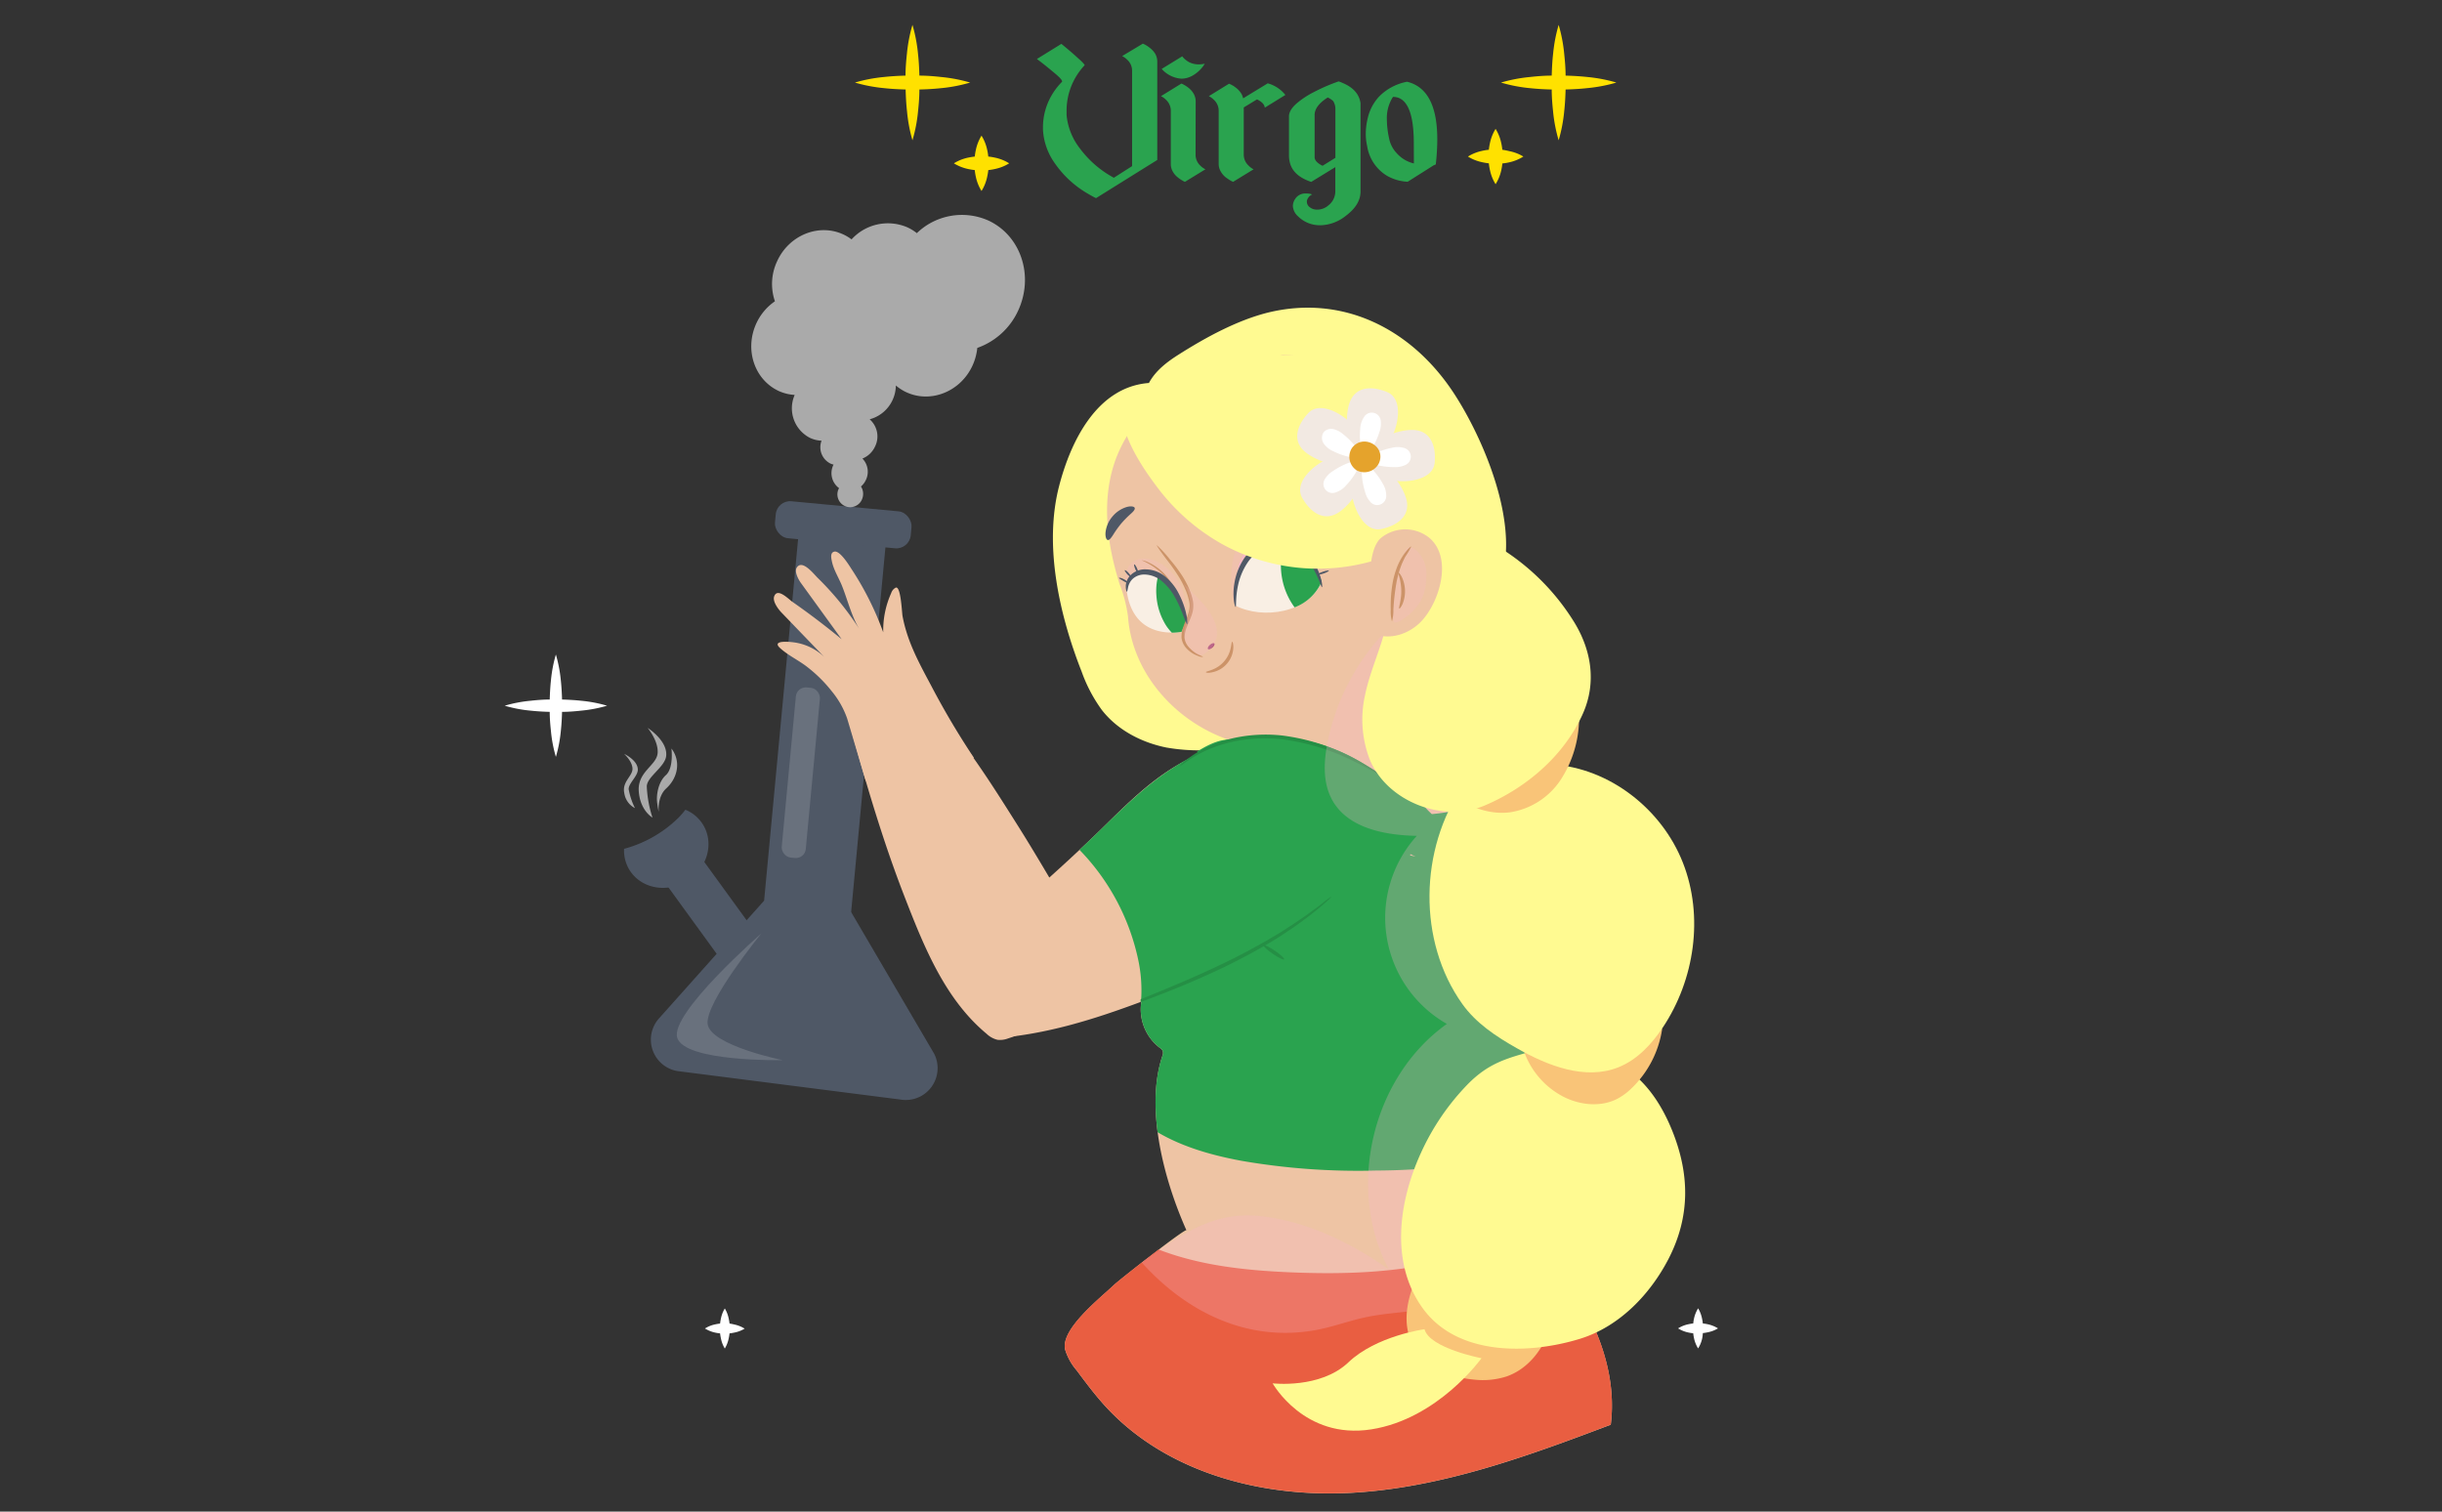 <svg xmlns="http://www.w3.org/2000/svg" width="630" height="390" viewBox="0 0 630 390">
  <rect x="0" y="0" width="630" height="390" fill="#333333" stroke="none"/>
  <defs>
    <style>
      .cls-1 {
        isolation: isolate;
      }

      .cls-17, .cls-2 {
        fill: #fff;
      }

      .cls-3 {
        fill: #2aa34f;
      }

      .cls-4 {
        fill: #4f5866;
      }

      .cls-5 {
        fill: #eec4a4;
      }

      .cls-6 {
        fill: #fffa91;
      }

      .cls-7 {
        fill: #e95e41;
      }

      .cls-8 {
        fill: #258f45;
      }

      .cls-9 {
        opacity: 0.22;
      }

      .cls-11, .cls-16, .cls-9 {
        mix-blend-mode: multiply;
      }

      .cls-10 {
        fill: #f7b5cd;
      }

      .cls-12 {
        fill: #cc9368;
      }

      .cls-13 {
        fill: #ad5177;
      }

      .cls-14 {
        fill: #f9efe4;
      }

      .cls-15 {
        fill: #f9c478;
      }

      .cls-16 {
        opacity: 0.27;
      }

      .cls-17 {
        opacity: 0.15;
      }

      .cls-18 {
        fill: #f2e9e2;
      }

      .cls-19 {
        fill: #e5a32c;
      }

      .cls-20 {
        fill: #f5f5f5;
        opacity: 0.61;
      }

      .cls-21 {
        fill: #ffe100;
      }
    </style>
  </defs>
  <g class="cls-1">
    <g id="Слой_1" data-name="Слой 1">
      <path class="cls-2" d="M439.31,343.94a12.11,12.11,0,0,0,1.32-.22,8.28,8.28,0,0,0,2.59-1,8.31,8.31,0,0,0-2.59-1.05,10.06,10.06,0,0,0-1.32-.21,12.29,12.29,0,0,0-.22-1.33,8.23,8.23,0,0,0-1-2.58,8.26,8.26,0,0,0-1.05,2.58,10.06,10.06,0,0,0-.21,1.32,11.9,11.9,0,0,0-1.33.22,8,8,0,0,0-2.58,1.05,8,8,0,0,0,2.58,1.05,10.06,10.06,0,0,0,1.32.21,12.11,12.11,0,0,0,.22,1.32,8,8,0,0,0,1.05,2.59,8,8,0,0,0,1.05-2.59A10.06,10.06,0,0,0,439.31,343.94Z"/>
      <path class="cls-2" d="M188.21,341.48a12.11,12.11,0,0,0-.22-1.32,8.23,8.23,0,0,0-1-2.58,8,8,0,0,0-1,2.58,12.11,12.11,0,0,0-.22,1.32,12.11,12.11,0,0,0-1.32.22,8,8,0,0,0-2.58,1.05,8.26,8.26,0,0,0,2.58,1.05,10.06,10.06,0,0,0,1.32.21,12.11,12.11,0,0,0,.22,1.32,8.08,8.08,0,0,0,1,2.59,8.28,8.28,0,0,0,1-2.59,12.11,12.11,0,0,0,.22-1.32,12.11,12.11,0,0,0,1.32-.22,8.23,8.23,0,0,0,2.58-1,8.26,8.26,0,0,0-2.58-1.05A12.11,12.11,0,0,0,188.21,341.48Z"/>
      <g>
        <path class="cls-3" d="M294.82,11.27l0,0h0l.07,0,.18.09.25.12c.21.11.41.23.6.35s.47.32.7.5A5.85,5.85,0,0,1,298,13.82a4.13,4.13,0,0,1,.56,2.08V41.27l-15.8,9.85c-.68-.33-1.37-.71-2.05-1.12a26.3,26.3,0,0,1-8.5-7.76,16.45,16.45,0,0,1-3.14-8.79V33a16.44,16.44,0,0,1,2.15-8.26A17.23,17.23,0,0,1,274,21.09a.27.27,0,0,0,0-.12c0-.31-.6-1-1.8-2s-2.67-2.23-4.69-3.75l6.31-3.9q2.73,2.23,4.27,3.67c1.15,1,1.73,1.65,1.73,1.84v0a17.13,17.13,0,0,0-4.66,11.72c0,.39,0,.77,0,1.14a16.54,16.54,0,0,0,3.46,8.64,26.69,26.69,0,0,0,8.74,7.53l4.7-3q0-.77,0-24.61a3.79,3.79,0,0,0-1.3-2.88,4.66,4.66,0,0,0-1.27-.9Z"/>
        <path class="cls-3" d="M308.44,39.9a3.81,3.81,0,0,0,1.27,2.87,4.63,4.63,0,0,0,1.27.91l-5.26,3.22,0,0h0l-.07,0-.18-.09-.24-.11-.6-.36a6.79,6.79,0,0,1-.67-.49,4.91,4.91,0,0,1-1.31-1.44,3.87,3.87,0,0,1-.6-2.08V28.59a3.81,3.81,0,0,0-1.27-2.87,4.43,4.43,0,0,0-1.27-.91l5.22-3.22h0l.07,0,.07,0,.18.08.24.12c.19.1.39.22.6.35s.46.31.67.47a5.46,5.46,0,0,1,1.31,1.44,4,4,0,0,1,.6,2.11ZM305,14.53a5,5,0,0,0,.67.73,6.14,6.14,0,0,0,1.12.79,5.56,5.56,0,0,0,2.47.56,7.19,7.19,0,0,0,1.56-.18,8.66,8.66,0,0,1-3.11,3.05,5.88,5.88,0,0,1-2.89.82,7.48,7.48,0,0,1-5.12-2.52Z"/>
        <path class="cls-3" d="M327.06,21.5a8.74,8.74,0,0,1,4.55,3l-5.32,3.28c-.05-.8-.72-1.51-2-2.14l-3.42,2.08V39.84a4,4,0,0,0,.38,1.73,4.09,4.09,0,0,0,.88,1.17,4.55,4.55,0,0,0,1.28.94l-5.26,3.22,0,0h0l-.07,0-.18-.09-.25-.11c-.21-.12-.41-.24-.59-.36s-.48-.32-.71-.49A5,5,0,0,1,315,44.35a3.87,3.87,0,0,1-.6-2.08V28.59a3.81,3.81,0,0,0-1.27-2.87,4.57,4.57,0,0,0-1.27-.91l5.22-3.22h0l.1.06.14.05.21.09c.17.1.34.2.53.29s.41.28.6.41a5.84,5.84,0,0,1,1.24,1.18,3.88,3.88,0,0,1,.81,1.7Z"/>
        <path class="cls-3" d="M351,26.63q0,.11,0,11.3c0,7.47,0,11.29,0,11.49q0,3.42-3.81,6.27a10.84,10.84,0,0,1-6.53,2.43,9.69,9.69,0,0,1-1.09-.06,7.9,7.9,0,0,1-4.73-2.28,3.81,3.81,0,0,1-1.3-2.64,3.28,3.28,0,0,1,.56-1.76,3.06,3.06,0,0,1,2.79-1.46h.21a4.77,4.77,0,0,1,1,.11l.35.12.11,0h0a2.46,2.46,0,0,0-1.41,1.7v.2a1.75,1.75,0,0,0,.71,1.38,2.86,2.86,0,0,0,1.9.65H340A4.35,4.35,0,0,0,342.69,53a4.57,4.57,0,0,0,1.8-3.6V43.12l-6.21,3.81c-3.2-1.06-5.06-2.79-5.57-5.22h0a7.42,7.42,0,0,1-.17-1.37h0V30c0-1.05.66-2.16,2-3.34a22.88,22.88,0,0,1,4.41-2.9A47.55,47.55,0,0,1,345.34,21a8.65,8.65,0,0,1,1.12.44C349.17,22.59,350.67,24.32,351,26.63Zm-6.49,14.09V31.43c0-1.33,0-2.44,0-3.34a3.8,3.8,0,0,0-.56-2,5.07,5.07,0,0,0-1.41-.94q-3.39,2.14-3.39,4.54V40.51c0,.84.68,1.59,2.05,2.26Z"/>
        <path class="cls-3" d="M369.82,42.68l-6.67,4.22-.95-.09c-.43-.06-.85-.14-1.27-.23a12,12,0,0,1-3.11-1.23,10.88,10.88,0,0,1-5.11-7.62,14.51,14.51,0,0,1-.36-3.22,17.14,17.14,0,0,1,.5-4,12.12,12.12,0,0,1,2.93-5.59A13.66,13.66,0,0,1,363,21.09q7.8,1.88,7.8,14.88a58.46,58.46,0,0,1-.39,6.45Zm-5.08-6Q364.67,25,359.37,25a10,10,0,0,0-1.58,5.83,23.13,23.13,0,0,0,.56,4.78,7.67,7.67,0,0,0,2,3.93,8.5,8.5,0,0,0,4.41,2.63Z"/>
      </g>
      <path class="cls-2" d="M150,180.8c-1.67-.18-3.34-.27-5-.32-.05-1.67-.14-3.34-.32-5a36,36,0,0,0-1.27-6.61,35.18,35.18,0,0,0-1.27,6.61c-.18,1.67-.27,3.34-.32,5-1.67,0-3.34.14-5,.32a34.88,34.88,0,0,0-6.61,1.27,34.11,34.11,0,0,0,6.61,1.27c1.67.18,3.34.28,5,.32,0,1.67.14,3.34.32,5a34.25,34.25,0,0,0,1.27,6.61,35,35,0,0,0,1.27-6.61c.18-1.67.28-3.34.32-5,1.67,0,3.34-.14,5-.32a35.18,35.18,0,0,0,6.61-1.27A35.18,35.18,0,0,0,150,180.8Z"/>
      <g>
        <rect class="cls-4" x="201.41" y="135.89" width="22.63" height="102.73" transform="translate(18.47 -19.1) rotate(5.37)"/>
        <rect class="cls-4" x="199.94" y="130.62" width="35.18" height="9.58" rx="3.71" transform="translate(13.64 -19.78) rotate(5.37)"/>
        <path class="cls-5" d="M397.56,246.92A108.59,108.59,0,0,0,374.27,177c-2.9-3.66-6.5-7.38-11.15-7.87-3.2-.34-6.33.93-9.26,2.24-10.1,4.5-20.62,10.72-24.3,21.14-9.28-2-18.69.52-26.76,5.46-7.13,4.37-13.05,10.41-19,16.24Q267.59,229.9,249.94,244a4.53,4.53,0,0,0-1.79,2.19,4.44,4.44,0,0,0,.3,2.4,127.41,127.41,0,0,0,8.09,19.3c13.46-1.05,25.37-4.78,37.91-9.45a12.49,12.49,0,0,0,4.76,11.9,2.13,2.13,0,0,1,.77.81,2,2,0,0,1-.12,1.33c-4.52,13.68.56,32.26,6.22,44.93-.26-.58-17.32,12.79-18.73,14.15-3.55,3.39-13.75,11.34-12.57,16.62a14.91,14.91,0,0,0,3,5.4c2.34,3.14,4.69,6.28,7.33,9.18,15.63,17.12,40.29,23.66,63.44,22.4s45.3-9.36,67-17.58c1.44-11.34-2.3-22.86-8.22-32.64s-13.94-18.1-21.88-26.32c5.24-6.14,8.1-14,9.42-22s1.17-16.1,1-24.17"/>
        <path class="cls-6" d="M383.4,156.3c12.13-13.76.18-42.07-8.61-55.27C364,84.85,346.46,75.9,327.05,80.66c-7.93,2-16,6.4-22.85,10.74-3.07,1.93-6.08,4.21-7.79,7.41-13.43,1-20.21,15.13-23.17,26.58-4,15.4.09,33.37,5.82,47.92a38.82,38.82,0,0,0,5.19,9.85c4,5.17,10.21,8.4,16.64,9.7a48.93,48.93,0,0,0,19.54-.55,37.43,37.43,0,0,0,10.13-3.39,32,32,0,0,0,11.83-11.85"/>
        <path class="cls-5" d="M347.05,95.76a32.74,32.74,0,0,0-16.25-4.14,126,126,0,0,0-27.86,8.8,1.92,1.92,0,0,1-.95.15,38.07,38.07,0,0,0-14,17.51c-4,10.54-2.44,22.15.87,32.66A36.29,36.29,0,0,1,291,159c1.41,20.18,22.05,36.1,41.93,33.64a50,50,0,0,0,23.4-9.79c8.66-6.52,16.27-16.61,16.77-27.79C374,134.06,366.54,107.06,347.05,95.76Z"/>
        <path class="cls-7" d="M393.46,317.1a80.62,80.62,0,0,1-21,8.22c-12.95,3.13-26.42,3.5-39.74,2.93-11.46-.49-23.18-1.75-33.8-5.87-4.95,3.76-10.77,8.38-11.57,9.15-3.55,3.39-13.75,11.34-12.57,16.62a14.91,14.91,0,0,0,3,5.4c2.34,3.14,4.69,6.28,7.33,9.18,15.63,17.12,40.29,23.66,63.44,22.4s45.3-9.36,67-17.58c1.44-11.34-2.3-22.86-8.22-32.64A114.09,114.09,0,0,0,393.46,317.1Z"/>
        <path class="cls-3" d="M294.36,258.44l.09,0a12.49,12.49,0,0,0,4.76,11.9,2.13,2.13,0,0,1,.77.81,2,2,0,0,1-.12,1.33c-2,5.92-2.12,12.76-1.21,19.64,6.57,3.88,14.24,6,21.7,7.38A176.09,176.09,0,0,0,355,302a171.91,171.91,0,0,0,36.75-4.11,54.48,54.48,0,0,0,3.09-11.28c1.31-8,1.17-16.1,1-24.17l1.72-15.5a108.29,108.29,0,0,0-7.66-42.8,56.78,56.78,0,0,1-20.51,5.9,26.17,26.17,0,0,1-5.48-7.11c-4.44-.26-8.12-3.32-11.86-5.72a46,46,0,0,0-25.66-7.08,40.71,40.71,0,0,0-7.61.87c-3.18-.77-6.78.9-10,2.94l.65.31a65.35,65.35,0,0,0-6.72,3.79c-7.06,4.5-12.94,10.36-18.92,16.17q-2.62,2.55-5.3,5.05A57.88,57.88,0,0,1,293.72,248,37.61,37.61,0,0,1,294.36,258.44ZM365.2,221l-1.42-.32.09-.31Z"/>
        <g>
          <g>
            <path class="cls-8" d="M341.43,232.83c-.65.51-1.45,1.14-2.41,1.82s-2,1.5-3.24,2.32l-1.92,1.31c-.66.45-1.38.88-2.11,1.36-1.45,1-3.06,1.88-4.73,2.89-3.39,1.94-7.18,4-11.24,5.94-8.14,3.92-15.73,7-21.21,9.22l-.32.13a3.47,3.47,0,0,1,0,.72l.56-.21c5.56-2.08,13.21-5.06,21.39-9,4.08-2,7.88-4.05,11.27-6.05,1.67-1,3.27-2,4.71-3,.73-.49,1.44-.95,2.1-1.42l1.89-1.37c1.22-.86,2.26-1.72,3.18-2.45s1.7-1.39,2.32-1.95a13.82,13.82,0,0,0,1.86-1.79A13.78,13.78,0,0,0,341.43,232.83Z"/>
            <path class="cls-8" d="M331.3,247.52c.15-.22-.92-1.21-2.38-2.21s-2.77-1.64-2.92-1.42.91,1.21,2.38,2.21S331.15,247.74,331.3,247.52Z"/>
          </g>
          <path class="cls-8" d="M356.74,200.33A9.11,9.11,0,0,0,355,199c-1.19-.79-3-1.88-5.22-3.09a53.76,53.76,0,0,0-19-6.15,39.11,39.11,0,0,0-11.06.37,33.05,33.05,0,0,0-8.6,2.77,26.81,26.81,0,0,0-5.15,3.24,8,8,0,0,0-1.61,1.54c.12.17,2.43-2.09,7.05-4.16a35,35,0,0,1,8.47-2.52,40.08,40.08,0,0,1,10.8-.28,57.84,57.84,0,0,1,18.8,5.8c2.28,1.12,4.09,2.11,5.33,2.8A10.57,10.57,0,0,0,356.74,200.33Z"/>
        </g>
        <path class="cls-5" d="M280.8,247.19a112.61,112.61,0,0,1-4.7-11.66c-4.58-7.71-9.06-15.48-13.82-23-8.06-12.75-16.23-25.79-27.41-36a88,88,0,0,0-15.54,10.78c4.15,15,8.43,29.67,14.1,44.21,5,12.9,10.46,26.37,21.11,35.21a6.17,6.17,0,0,0,2.79,1.54,5.8,5.8,0,0,0,2.73-.35c7.47-2.31,13.56-7.65,19.4-12.84a7.47,7.47,0,0,0,1.48-1.6C282.08,251.59,281.48,249.23,280.8,247.19Z"/>
        <g class="cls-9">
          <path class="cls-10" d="M318.27,155.43a27,27,0,0,1-.23-10.7c.47-2.91,2-5.84,4.8-7.08a12.12,12.12,0,0,1,4.54-1.07,12.48,12.48,0,0,1,9.28,4.2,19.47,19.47,0,0,1,4.5,9.35,8.94,8.94,0,0,0-4.45,0,55.34,55.34,0,0,0-14.79,5"/>
        </g>
        <g class="cls-9">
          <path class="cls-10" d="M291,152.27c-1.76-3.3-.16-8.09,3.87-8.17,4.61-.09,9,4.25,10.28,8.45a21,21,0,0,1,.78,4.38c.09,1.12.7,2.47-.43,2.81-2.21.68-5.4-.73-7.08-2.06"/>
        </g>
        <path class="cls-4" d="M292.74,131.06c-.1-.37-.86-.56-2-.27a7.64,7.64,0,0,0-3.75,2.48,7.54,7.54,0,0,0-1.78,4.13c-.09,1.18.23,1.89.61,1.93s.82-.52,1.34-1.32a26.86,26.86,0,0,1,2.05-2.88,26.21,26.21,0,0,1,2.48-2.53C292.37,132,292.86,131.45,292.74,131.06Z"/>
        <g class="cls-11">
          <path class="cls-12" d="M303.24,153.14a5.57,5.57,0,0,0-.6-1.78,13,13,0,0,0-2.62-3.69,13.18,13.18,0,0,0-3.73-2.56,5.57,5.57,0,0,0-1.78-.57,18.33,18.33,0,0,1,5.24,3.41A18.09,18.09,0,0,1,303.24,153.14Z"/>
          <path class="cls-10" d="M328,137.57s-.21,0-.56.12a8,8,0,0,0-1.43.57,12.29,12.29,0,0,0-4,3.15,12.48,12.48,0,0,0-2.39,4.48,9.15,9.15,0,0,0-.3,1.51c0,.37-.05.57,0,.57s.17-.79.58-2a13.82,13.82,0,0,1,2.43-4.31,13.68,13.68,0,0,1,3.81-3.16C327.28,137.88,328.05,137.63,328,137.57Z"/>
        </g>
        <path class="cls-13" d="M337.68,126.88c.3-.2-.36-1.88-2.53-3.64a16.52,16.52,0,0,0-4.17-2.4,23.41,23.41,0,0,0-5.65-1.54,16.09,16.09,0,0,0-6,.27,11.78,11.78,0,0,0-4.47,2.13,8,8,0,0,0-2.17,2.5c-.36.7-.4,1.16-.24,1.26.36.23,1.4-1,3.52-2a13.35,13.35,0,0,1,3.9-1.25,17.54,17.54,0,0,1,5.07,0,30.93,30.93,0,0,1,5.11,1.17,24.22,24.22,0,0,1,4,1.6C336.18,126.05,337.34,127.14,337.68,126.88Z"/>
        <path class="cls-14" d="M290.57,152.41a6,6,0,0,1,.15-.8c.45-1.85,2.16-6.05,8.17-3.15,1.77.77,7.52,7.44,7.17,11.92-1.86,4-1,2.54-1,2.54s-12.79,3-14.43-10.83"/>
        <g>
          <path class="cls-3" d="M306.06,160.38c.35-4.48-5.4-11.15-7.17-11.92l-.08,0a15.33,15.33,0,0,0-.47,5.26,16.55,16.55,0,0,0,2.56,7.77,13.08,13.08,0,0,0,1.41,1.74,13.92,13.92,0,0,0,2.6-.25C305,162.64,305.34,161.92,306.06,160.38Z"/>
          <path class="cls-15" d="M305,162.92l-.12,0C304.72,163.44,305,162.92,305,162.92Z"/>
        </g>
        <path class="cls-14" d="M341,150c-3.15-9.77-10.22-10.07-11.65-10.07-10.17,1-10.84,12.47-10.79,16.24C325.81,160,337.77,158.07,341,150Z"/>
        <path class="cls-3" d="M333.91,156.6a.86.86,0,0,1,.07.1,12.31,12.31,0,0,0,7-6.66c-2.44-7.55-7.21-9.46-9.91-9.93a23.3,23.3,0,0,0-.6,6.55A18.31,18.31,0,0,0,333.91,156.6Z"/>
        <g class="cls-16">
          <path class="cls-10" d="M357.06,163.26a58.24,58.24,0,0,0-14.57,28.25c-1,5-1.27,10.48,1.22,14.93,4,7.22,13.53,9.06,21.8,9.21a31.5,31.5,0,0,0,7.76,48.52c-19.3,13.72-26.08,42.37-15,63.29-9.76-6.78-20.76-12.22-32.55-13.63s-19.64,3.55-31.16,11.9c11.9,13.21,27.87,20.72,45.33,17.34,4.11-.79,8.06-2.27,12.16-3.16,4.83-1.05,9.81-1.28,14.7-2,9.6-1.45,19.37-5.23,25.32-12.89,3.2-4.12,5.09-9.09,6.82-14,4.7-13.41,8.48-27.12,12.26-40.81,2.13-7.69,4.27-15.57,3.62-23.52-1.09-13.15-9.55-24.35-14.72-36.49-3.72-8.74-5.77-18.13-9.71-26.77S380,166.58,371,163.67"/>
        </g>
        <g>
          <path class="cls-12" d="M310.38,169.5c0-.07-.43-.25-1.19-.64a7.94,7.94,0,0,1-2.76-2.21,4,4,0,0,1-.81-2.15,6.8,6.8,0,0,1,.55-2.68c.36-.94.83-1.91,1.22-3a7.29,7.29,0,0,0,.39-3.65,15,15,0,0,0-1.08-3.42,25.05,25.05,0,0,0-1.53-2.92,38.22,38.22,0,0,0-3.31-4.44,30.75,30.75,0,0,0-3.42-3.73c-.11.08,1,1.69,2.89,4.16a45.48,45.48,0,0,1,3.08,4.47,24.25,24.25,0,0,1,1.42,2.84,14.52,14.52,0,0,1,1,3.2c.41,2.2-.81,4.22-1.49,6.2a7.31,7.31,0,0,0-.52,3,4.76,4.76,0,0,0,1.07,2.51A7.35,7.35,0,0,0,309,169.2,3.05,3.05,0,0,0,310.38,169.5Z"/>
          <path class="cls-12" d="M317.88,165.58c-.14,0-.15.66-.38,1.64a7.63,7.63,0,0,1-4.82,5.58c-.94.37-1.58.47-1.57.62s.68.26,1.76,0a6.78,6.78,0,0,0,5.3-6.13C318.24,166.21,318,165.56,317.88,165.58Z"/>
          <path class="cls-13" d="M313.27,166c-.18-.2-.69,0-1.13.37s-.67.89-.5,1.09.69,0,1.14-.38S313.45,166.21,313.27,166Z"/>
        </g>
        <g>
          <g>
            <path class="cls-13" d="M338.84,141.48c-.11-.07-.56.42-.89,1.15s-.41,1.4-.28,1.43.4-.53.72-1.23S339,141.56,338.84,141.48Z"/>
            <path class="cls-13" d="M341.42,144.3c-.07-.1-.71.22-1.34.82s-1,1.2-.9,1.28.62-.37,1.23-.93S341.5,144.41,341.42,144.3Z"/>
            <path class="cls-4" d="M342.82,147.23c0-.12-.74,0-1.55.28s-1.44.61-1.39.73.73,0,1.55-.27S342.87,147.36,342.82,147.23Z"/>
            <path class="cls-4" d="M341.06,151.49c.15,0,.06-2.37-1.66-5.7a13.88,13.88,0,0,0-4.34-5,9.5,9.5,0,0,0-8-1.28,11.63,11.63,0,0,0-6.37,5,16.13,16.13,0,0,0-2.26,6.15,15.63,15.63,0,0,0-.09,4.38c.14,1,.34,1.56.43,1.55.24,0-.11-2.28.66-5.74a17.06,17.06,0,0,1,2.37-5.61,10.8,10.8,0,0,1,5.67-4.36,8.49,8.49,0,0,1,3.67-.22,8.62,8.62,0,0,1,3.22,1.24,13.88,13.88,0,0,1,4.17,4.35C340.37,149.32,340.83,151.55,341.06,151.49Z"/>
          </g>
          <g>
            <path class="cls-4" d="M291.14,150.51c.08-.09-.35-.6-1.05-1s-1.35-.54-1.4-.42.5.45,1.16.83S291.05,150.62,291.14,150.51Z"/>
            <path class="cls-4" d="M291.71,148.77c.09-.09-.17-.53-.59-1s-.84-.75-.94-.66.17.53.59,1S291.61,148.86,291.71,148.77Z"/>
            <path class="cls-4" d="M293.63,147.92c.12-.06,0-.62-.28-1.26s-.61-1.11-.73-1.06,0,.62.28,1.26S293.51,148,293.63,147.92Z"/>
            <path class="cls-4" d="M306.27,161.06c.18,0,.11-1.56-.56-3.92a21.81,21.81,0,0,0-1.61-4,13.66,13.66,0,0,0-3.35-4.25,8.06,8.06,0,0,0-5.15-2,5.3,5.3,0,0,0-4.22,1.81,6,6,0,0,0-.52.8c-.1.29-.23.54-.29.8s-.11.49-.13.71v.6c.05.71.2,1.07.28,1.06s.16-.39.28-1a4.32,4.32,0,0,1,1.16-2.27,4.46,4.46,0,0,1,3.42-1.16,7.18,7.18,0,0,1,4.27,1.79,14,14,0,0,1,3.1,3.77,28.84,28.84,0,0,1,1.8,3.72C305.64,159.67,306.06,161.1,306.27,161.06Z"/>
          </g>
        </g>
        <path class="cls-15" d="M368.6,324.21c-5.08,7.39-9,18.62-1.73,26,3.46,3.51,8.4,5.26,13.31,5.72a20.25,20.25,0,0,0,8.45-.79c5.58-1.92,9.63-7.1,11.25-12.77a6.39,6.39,0,0,1-5.59-.21,13.81,13.81,0,0,1-4.38-3.75"/>
        <path class="cls-6" d="M395.73,271.1c-7.08,1.94-11.7,3.19-17.06,8.62a62.31,62.31,0,0,0-12.13,17.82c-5.64,12.38-8,28.26.51,40,8.95,12.37,27.39,11.9,40.5,7.89,10.12-3.1,18.08-11.36,22.87-20.57,5.69-11,5.55-22,.87-33.43-2.46-6-6.06-11.7-11.36-15.42"/>
        <path class="cls-15" d="M392,264.06a21,21,0,0,0,12,19.22c4.2,1.92,9.28,2.31,13.36.15a16.4,16.4,0,0,0,3.72-2.81,26.67,26.67,0,0,0,7.74-15.21"/>
        <path class="cls-6" d="M377.4,202.77c-11.17,16.28-11.75,40-.13,56.28,3.51,4.92,8.69,8.37,14,11.36,8,4.56,17.69,8.37,26.26,4.95,4.82-1.93,8.55-5.92,11.43-10.24,8.24-12.35,10.63-28.71,5.21-42.53s-18.9-24.42-33.71-25.36"/>
        <path class="cls-15" d="M363.25,192.48c3.24,4.37,6.54,8.8,10.86,12.17s9.88,5.62,15.41,4.93a19.19,19.19,0,0,0,13-8.22,29.26,29.26,0,0,0,4.81-14.54,41.71,41.71,0,0,0-.49-10.47"/>
        <path class="cls-6" d="M360.59,132.23c-1.78,1.5-1.66,3.83-2.38,5.82-.94,2.59-1.63,4.45-1.26,7.35.31,2.51,1.05,4.95,1.31,7.47.95,9-4.25,17.51-6.09,26.42a28.73,28.73,0,0,0,1.2,16.65c4.43,10.78,18.78,16.48,29.61,11.9s20.6-12.92,25.41-23.78c3.48-7.88,2.22-16.17-2.22-23.46a59.17,59.17,0,0,0-31.32-25c-.59-.2-1.52-.19-1.56.44"/>
        <g class="cls-9">
          <path class="cls-10" d="M306.21,151.9c1.24,3.23,1.06,5.13-.06,8.26-.63,1.77-1.14,3.81-.28,5.49a7.19,7.19,0,0,0,1.21,1.59c1.83,2,2.64,2.43,4.55.75a6,6,0,0,0,2.34-4.62c0-3.52-2.85-7-5.18-9.33l-3.35-3.37"/>
        </g>
        <path class="cls-6" d="M375.16,154.26a1,1,0,0,0,.21-.19,33.48,33.48,0,0,0-.73-14.74,98.31,98.31,0,0,0-5.61-17C364.39,112.09,357.76,100.61,348,95c-4.91-2.83-10.55-3.43-16.08-3.34s-11.78.14-17.26,1.57c-9.81,2.56-17.5,9.13-24.95,15.93,1.33,6,5.7,12.4,8.89,16.61a53.84,53.84,0,0,0,16.78,14.66,51.3,51.3,0,0,0,41.36,3.48,27.91,27.91,0,0,0,17,10.5A2.09,2.09,0,0,0,375.16,154.26Z"/>
        <path class="cls-5" d="M353.39,149.38c.11-3,.38-8.38,2.86-10.57a9.94,9.94,0,0,1,12.45-.09c6.28,5.28,2.55,16.89-2.14,21.7-3.13,3.21-8,4.76-12.07,3.12"/>
        <g class="cls-9">
          <path class="cls-10" d="M367.94,149.62c.22-2.85-.22-5.13-2.17-7.26s-3.49-1.1-3.9,1.73c-.33,2.26-1.36,4.31-1.93,6.53a21.21,21.21,0,0,0-.36,10,3.5,3.5,0,0,0,2.16-.77,13.69,13.69,0,0,0,5.21-5.65A14.43,14.43,0,0,0,367.94,149.62Z"/>
        </g>
        <g>
          <path class="cls-12" d="M364.09,141c-.08-.08-1,.66-2.06,2.23a16.17,16.17,0,0,0-1.55,2.93,22.55,22.55,0,0,0-1.14,3.89,34.75,34.75,0,0,0-.55,7.27,9.06,9.06,0,0,0,.32,3,10.07,10.07,0,0,0,.36-3,59.1,59.1,0,0,1,.81-7.1,28.54,28.54,0,0,1,1-3.75,20.67,20.67,0,0,1,1.3-2.9A20.07,20.07,0,0,0,364.09,141Z"/>
          <path class="cls-12" d="M361,157c.11.06.48-.37.85-1.21a8.68,8.68,0,0,0-.2-6.92c-.4-.81-.8-1.22-.91-1.16s.72,2.07.77,4.63S360.73,156.88,361,157Z"/>
        </g>
        <path class="cls-5" d="M251.25,195.5q-6-9-11-18.56c-3.16-5.93-6.16-11.32-7.41-18-.16-.82-.42-7.82-1.75-7.33a2.4,2.4,0,0,0-1.18,1.42,23.46,23.46,0,0,0-2.05,10.1,78.12,78.12,0,0,0-8.2-16.34c-.64-1-2.94-4.73-4.37-4.48-1.19.22-.84,1.73-.67,2.54.47,2.24,1.76,4.2,2.6,6.29,1.43,3.54,2.49,8,4.54,11.24A76.29,76.29,0,0,0,211,149.14c-1-.95-4-4.92-5.44-2.71-.7,1.09.47,3.17,1.08,4l10.5,14.5q-6.13-5.06-12.66-9.62c-1.12-.79-3.93-3.78-4.76-1.42-.44,1.27,1,3.17,1.75,4q5.58,5.81,11.17,11.59a14.09,14.09,0,0,0-6.64-3.54c-1.43-.35-7.2-1-4.8,1.22,2.09,1.94,5,3.26,7.24,5.06a36.44,36.44,0,0,1,6.18,6.17,22.76,22.76,0,0,1,3.94,7l4.79,16.09"/>
        <path class="cls-4" d="M197.11,232.39l-27,30.25a8.22,8.22,0,0,0,4.62,13.69l57.54,7.35A8.22,8.22,0,0,0,241,271.86l-21.44-36.58Z"/>
      </g>
      <rect class="cls-17" x="203.47" y="177.33" width="6.23" height="44.08" rx="2.54" transform="translate(19.58 -18.47) rotate(5.37)"/>
      <path class="cls-6" d="M367.5,342.94s-12.41,1.67-19.64,8.55-19.54,5.41-19.54,5.41,8.13,14.58,25.43,11.88,28.45-18.36,28.45-18.36S368.8,347.85,367.5,342.94Z"/>
      <rect class="cls-4" x="179.24" y="219.22" width="11.34" height="34.54" transform="translate(-103.67 153.78) rotate(-35.99)"/>
      <path class="cls-4" d="M175.11,210.9A31.73,31.73,0,0,1,161,219a9.56,9.56,0,0,0,1.42,5.49c3,4.79,9.64,6,14.86,2.79s7.05-9.78,4.06-14.57a9.59,9.59,0,0,0-4.52-3.8A21.74,21.74,0,0,1,175.11,210.9Z"/>
      <path class="cls-17" d="M196.4,240.84s-23.68,20.67-21.68,26.93,27.19,5.75,27.19,5.75-18.68-3.8-19.35-9.34S196.4,240.84,196.4,240.84Z"/>
      <g>
        <g>
          <g>
            <path class="cls-18" d="M349.92,117.14c-2.47-3.27-3-8.82-1.92-12.68,1.36-4.92,5.94-4.93,9.85-3.31,4.09,1.69,2.94,8.1,1.39,11.25a16.34,16.34,0,0,1-5.57,6.43"/>
            <path class="cls-18" d="M352.5,116.53c2.4-3.34,7.54-5.48,11.54-5.6,5.1-.16,6.48,4.21,6.09,8.42-.41,4.4-6.86,5.21-10.33,4.66a16.2,16.2,0,0,1-7.8-3.41"/>
            <path class="cls-18" d="M353.85,118.81c3.9,1.29,7.47,5.57,8.78,9.36,1.67,4.82-2.1,7.43-6.24,8.31-4.32.92-7-5-7.52-8.48a16.37,16.37,0,0,1,.94-8.46"/>
            <path class="cls-18" d="M352.07,120.78c-.07,4.1-3.1,8.78-6.32,11.15-4.11,3-7.72.21-9.8-3.49-2.16-3.85,2.7-8.18,5.87-9.69a16.2,16.2,0,0,1,8.35-1.61"/>
            <path class="cls-18" d="M349.67,119.66c-3.94,1.15-9.31-.36-12.53-2.73-4.11-3-2.49-7.31.42-10.39s8.62.15,11,2.73a16.27,16.27,0,0,1,4,7.5"/>
          </g>
          <g>
            <path class="cls-2" d="M351.07,115.31a17.4,17.4,0,0,1-.15-4.67,5.93,5.93,0,0,1,.95-3,2.33,2.33,0,0,1,4.35,1,6,6,0,0,1-.32,2.72,18.78,18.78,0,0,1-2.26,4.82c-.05.08-.14.18-.24.14s.05-.21.07-.11"/>
            <path class="cls-2" d="M354.59,117.08a17.82,17.82,0,0,1,4.42-1.53,6,6,0,0,1,3.11,0,2.33,2.33,0,0,1,.34,4.46,5.93,5.93,0,0,1-2.7.5,18.77,18.77,0,0,1-5.27-.72c-.1,0-.22-.09-.21-.19s.22,0,.13,0"/>
            <path class="cls-2" d="M353.94,121a17.35,17.35,0,0,1,2.78,3.76,5.83,5.83,0,0,1,.9,3,2.33,2.33,0,0,1-4.16,1.64,5.87,5.87,0,0,1-1.27-2.42,18.75,18.75,0,0,1-.88-5.25c0-.1,0-.23.12-.25s.08.19,0,.13"/>
            <path class="cls-2" d="M350,121.5a17.37,17.37,0,0,1-2.77,3.77,5.89,5.89,0,0,1-2.58,1.75,2.33,2.33,0,0,1-2.8-3.49,6,6,0,0,1,1.93-1.93,19,19,0,0,1,4.76-2.4c.1,0,.23,0,.28,0s-.17.14-.13.05"/>
            <path class="cls-2" d="M348.37,117.94a17.82,17.82,0,0,1-4.42-1.53,5.88,5.88,0,0,1-2.43-1.94,2.61,2.61,0,0,1,0-3,2.58,2.58,0,0,1,2.51-.75,5.92,5.92,0,0,1,2.43,1.27,19.19,19.19,0,0,1,3.7,3.83c.05.08.11.2,0,.27s-.18-.11-.08-.1"/>
          </g>
        </g>
        <path class="cls-19" d="M355.73,119.54c2-4.44-4.08-7.73-6.91-4a4.15,4.15,0,0,0,1.23,5.83A4.21,4.21,0,0,0,355.73,119.54Z"/>
      </g>
      <path class="cls-20" d="M168.33,210.94s-3.19-1.77-3.54-6.82,4.64-6.64,4.87-9.83-2.59-6.5-2.59-6.5,5.23,3.3,4.79,7.26c-.31,2.82-4.89,5.32-5,7.8A30,30,0,0,0,168.33,210.94Z"/>
      <path class="cls-20" d="M163.81,208.49a5.14,5.14,0,0,1-2.75-3.85c-.66-3,2.24-4.44,2.11-6.41S161,194.5,161,194.5s3.47,1.55,3.55,4c.06,1.75-2.51,3.67-2.35,5.19A18.5,18.5,0,0,0,163.81,208.49Z"/>
      <path class="cls-20" d="M173.22,193.11s.64,5-1.42,6.86-2.53,5.32-2.25,7.21a21,21,0,0,0,.39,2.28s-.44-3.89,1.95-6.06C174.88,200.68,175.72,196.39,173.22,193.11Z"/>
      <path class="cls-20" d="M262.67,80.14c4.15-9,.69-19.38-7.72-23.26a16.76,16.76,0,0,0-18.42,3.27,11.71,11.71,0,0,0-2.38-1.47,12.67,12.67,0,0,0-14.46,3.08,12.28,12.28,0,0,0-2.13-1.28c-6.32-2.92-14,.17-17.07,6.91a13.77,13.77,0,0,0-.57,10.34,14,14,0,0,0-4.79,5.69c-3.11,6.73-.51,14.56,5.8,17.47a11.56,11.56,0,0,0,4.09,1,8.56,8.56,0,0,0,4,11.11,7.86,7.86,0,0,0,2.93.7,4.69,4.69,0,0,0,2.28,5.89,4.18,4.18,0,0,0,.82.28.35.35,0,0,1-.05.08,4.81,4.81,0,0,0,1.47,6c0,.07-.09.14-.13.22a3.29,3.29,0,1,0,6,2.76,3.56,3.56,0,0,0-.22-3.42,5,5,0,0,0,1.27-1.69,4.86,4.86,0,0,0-.9-5.51,6.09,6.09,0,0,0,3.27-3.13,5.86,5.86,0,0,0-1.4-7,9.07,9.07,0,0,0,5.92-5,9.19,9.19,0,0,0,.84-3.72,11.85,11.85,0,0,0,2.71,1.74c6.31,2.92,14-.17,17.07-6.9a14.49,14.49,0,0,0,1.23-4.54A18.29,18.29,0,0,0,262.67,80.14Z"/>
      <path class="cls-21" d="M233.61,19.51c0-1.88.16-3.77.36-5.65a39.85,39.85,0,0,1,1.43-7.44,39.85,39.85,0,0,1,1.43,7.44c.21,1.88.31,3.77.36,5.65,1.89,0,3.77.15,5.65.36a39.85,39.85,0,0,1,7.44,1.43,39.08,39.08,0,0,1-7.44,1.44c-1.88.2-3.76.31-5.65.35,0,1.89-.15,3.77-.35,5.66a39.08,39.08,0,0,1-1.44,7.44A39.85,39.85,0,0,1,234,28.75c-.21-1.89-.31-3.77-.36-5.66-1.88-.05-3.76-.15-5.65-.36a39.75,39.75,0,0,1-7.43-1.43A39.75,39.75,0,0,1,228,19.87C229.85,19.67,231.73,19.56,233.61,19.51Z"/>
      <path class="cls-21" d="M251.48,40.39a14.38,14.38,0,0,1,.3-1.82A11.17,11.17,0,0,1,253.22,35a11.4,11.4,0,0,1,1.44,3.57,14.09,14.09,0,0,1,.3,1.82,14.09,14.09,0,0,1,1.82.3,11,11,0,0,1,3.57,1.45,11.17,11.17,0,0,1-3.57,1.44,14.23,14.23,0,0,1-1.81.3,16.09,16.09,0,0,1-.31,1.82,11.17,11.17,0,0,1-1.44,3.57,11.2,11.2,0,0,1-1.45-3.57,16.06,16.06,0,0,1-.3-1.82,16.83,16.83,0,0,1-1.82-.3,11.59,11.59,0,0,1-3.56-1.44,11.38,11.38,0,0,1,3.56-1.45Q250.57,40.5,251.48,40.39Z"/>
      <path class="cls-21" d="M403.9,19.51c0-1.88-.16-3.77-.36-5.65a39.85,39.85,0,0,0-1.43-7.44,39.85,39.85,0,0,0-1.43,7.44c-.21,1.88-.31,3.77-.36,5.65-1.88,0-3.77.15-5.65.36a39.85,39.85,0,0,0-7.44,1.43,39.08,39.08,0,0,0,7.44,1.44c1.88.2,3.76.31,5.65.35,0,1.89.15,3.77.35,5.66a39.08,39.08,0,0,0,1.44,7.44,39.85,39.85,0,0,0,1.43-7.44c.21-1.89.31-3.77.36-5.66,1.88-.05,3.76-.15,5.65-.36A39.75,39.75,0,0,0,417,21.3a39.75,39.75,0,0,0-7.43-1.43C407.66,19.67,405.78,19.56,403.9,19.51Z"/>
      <path class="cls-21" d="M387.58,38.64a14.68,14.68,0,0,0-.3-1.82,11.17,11.17,0,0,0-1.44-3.57,11.4,11.4,0,0,0-1.44,3.57,16.43,16.43,0,0,0-.3,1.82,14.09,14.09,0,0,0-1.82.3,11.2,11.2,0,0,0-3.57,1.45,11.17,11.17,0,0,0,3.57,1.44,16.09,16.09,0,0,0,1.82.31,14.68,14.68,0,0,0,.3,1.82,11.12,11.12,0,0,0,1.44,3.56A11.15,11.15,0,0,0,387.29,44a16.61,16.61,0,0,0,.3-1.83,14.38,14.38,0,0,0,1.82-.3A11.26,11.26,0,0,0,393,40.39,11,11,0,0,0,389.41,39,16.65,16.65,0,0,0,387.58,38.64Z"/>
    </g>
  </g>
</svg>
